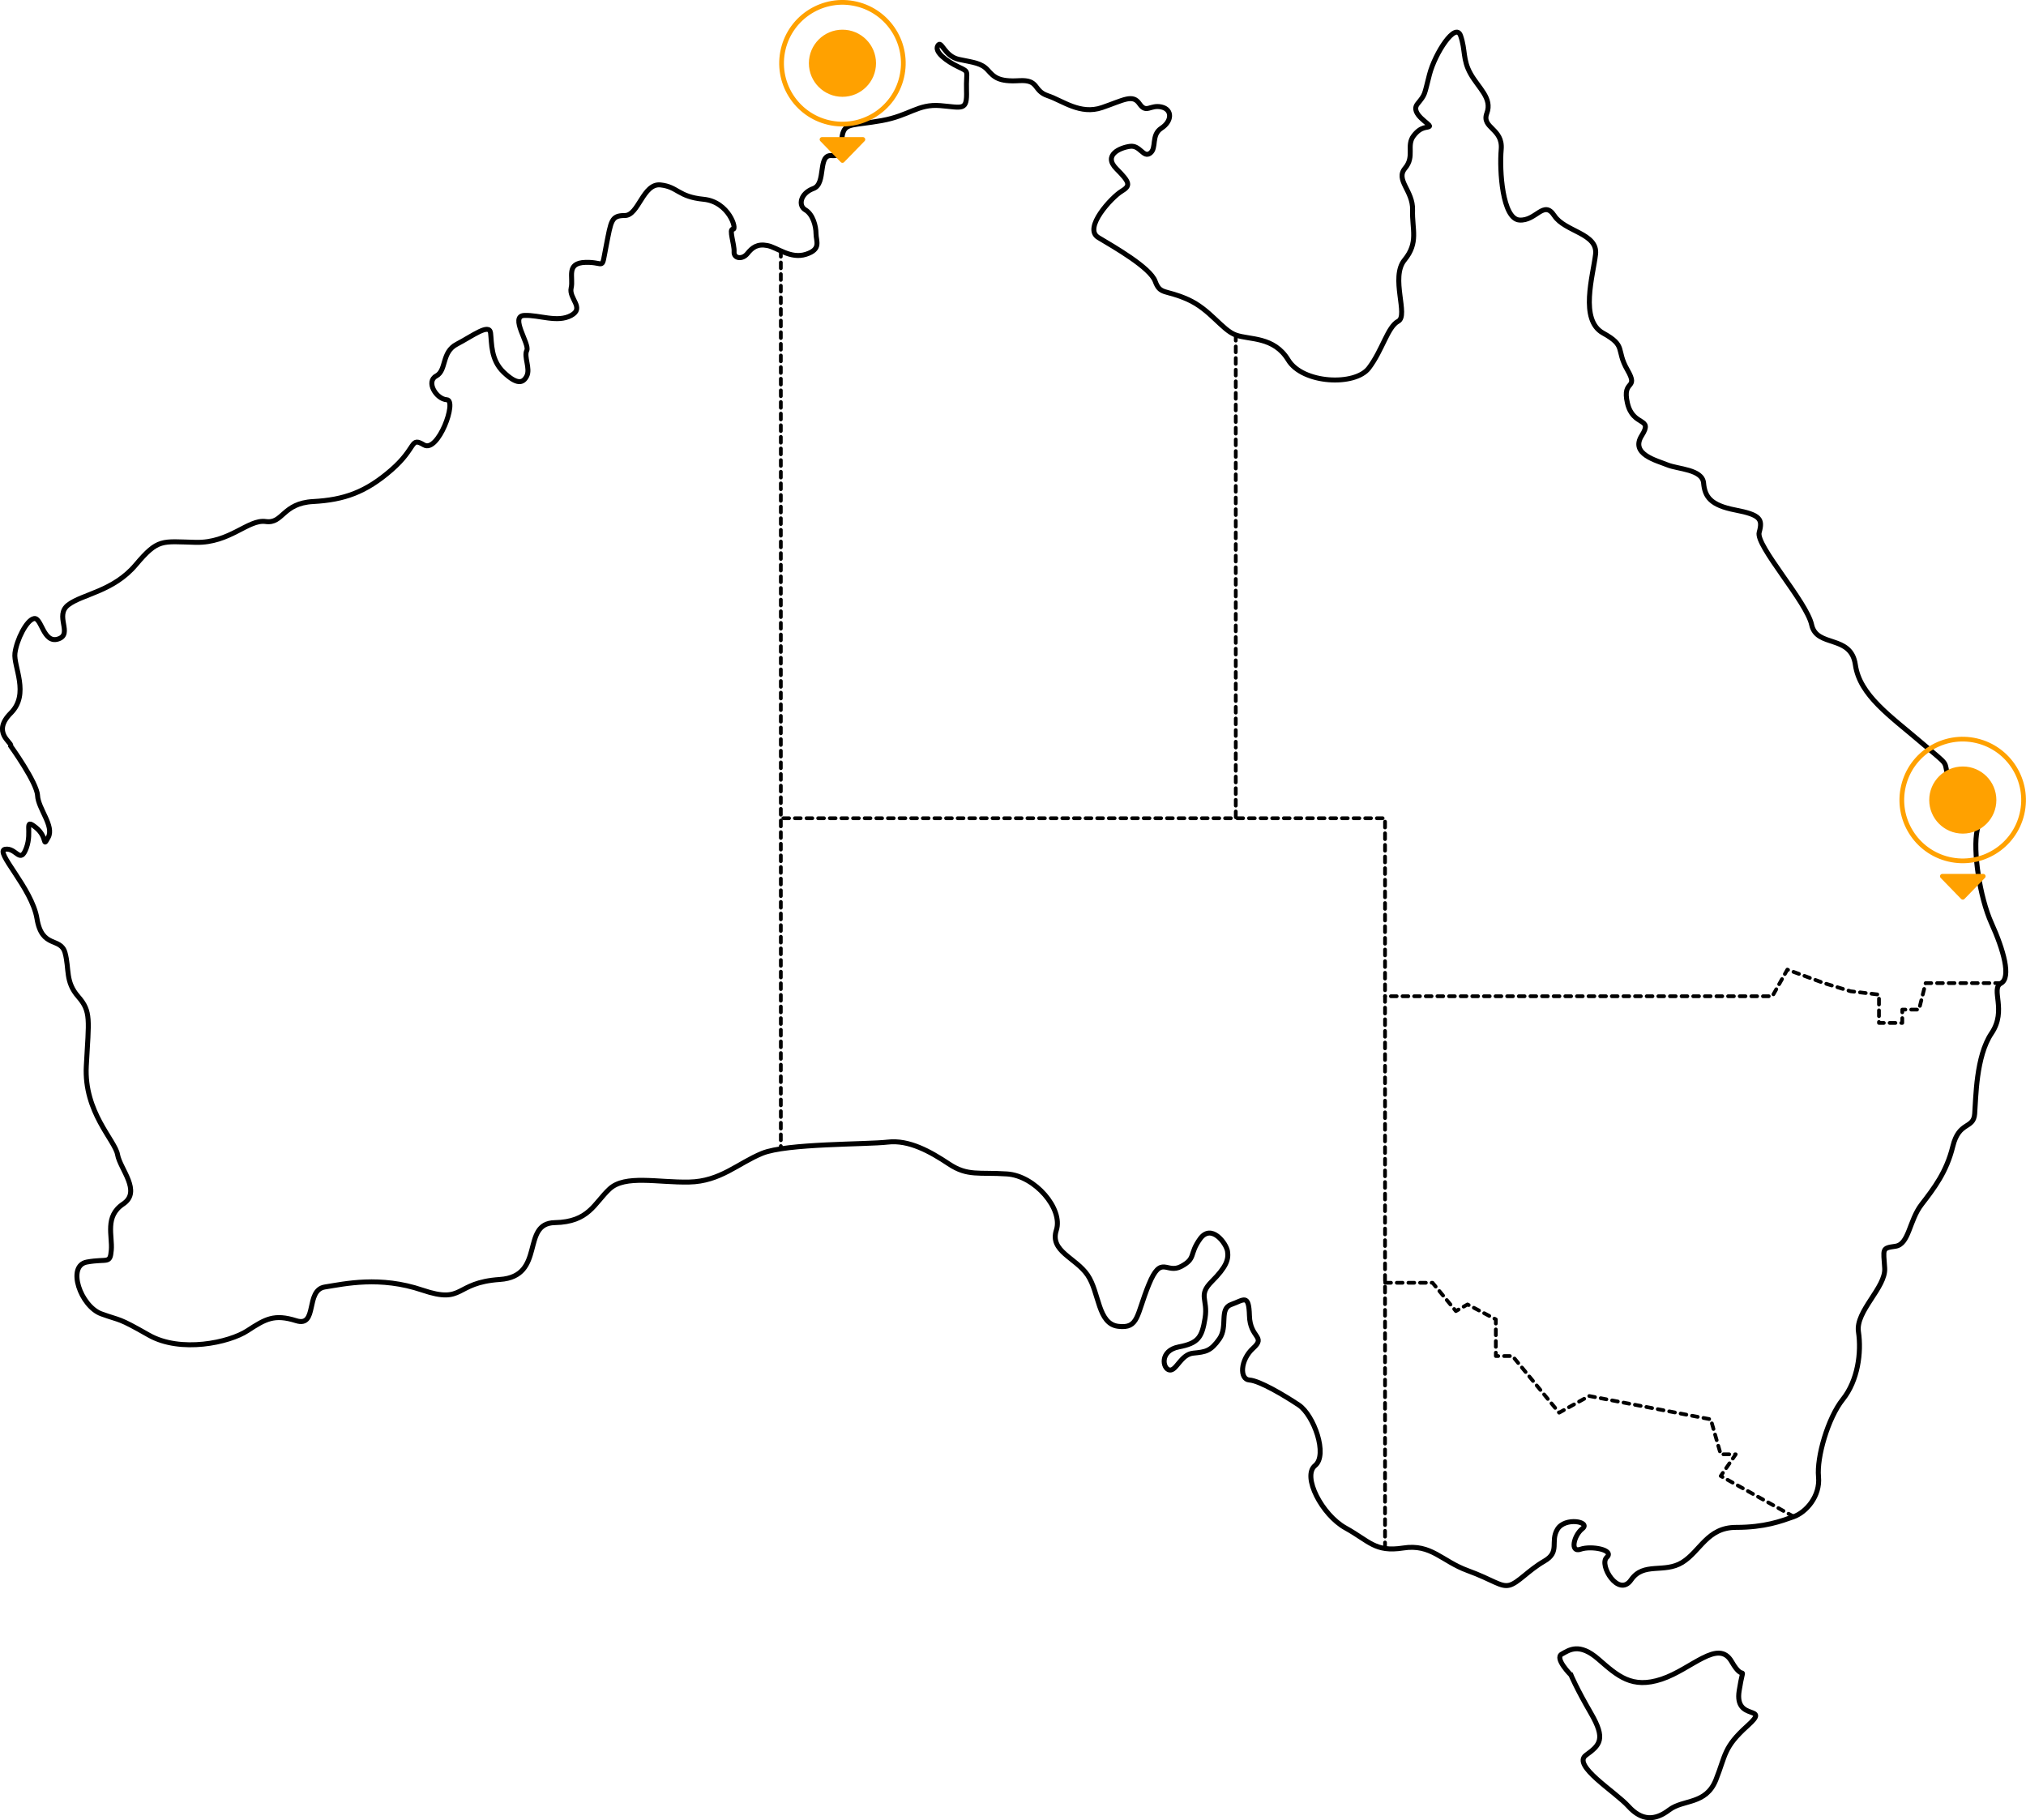<?xml version="1.0" encoding="UTF-8"?>
<svg id="Layer_2" xmlns="http://www.w3.org/2000/svg" viewBox="0 0 407.75 366.36">
  <defs>
    <style>
      .cls-1 {
        stroke-miterlimit: 10;
        stroke-width: 1px;
      }

      .cls-1, .cls-2 {
        stroke: #000;
      }

      .cls-1, .cls-2, .cls-3 {
        fill: none;
      }

      .cls-4 {
        fill: #ffa100;
      }

      .cls-4, .cls-2, .cls-3 {
        stroke-linecap: round;
        stroke-linejoin: round;
      }

      .cls-4, .cls-3 {
        stroke: #ffa100;
        stroke-width: .95px;
      }

      .cls-2 {
        stroke-dasharray: 1.17;
        stroke-width: .75px;
      }
    </style>
  </defs>
  <g id="Layer_1-2" data-name="Layer_1">
    <g>
      <g>
        <path class="cls-1" d="M2.17,150.07c.17-.67-3.86-2.68,0-6.54s.5-9.39.84-12.07c.34-2.68,2.35-6.71,3.86-6.96s1.84,5.12,4.86,4.11c3.02-1.01-.84-4.69,2.01-6.87,2.85-2.18,9.05-2.68,13.58-8.05,4.53-5.36,5.2-4.69,12.07-4.53,6.87.17,10.56-4.69,14.08-4.19,3.52.5,3.35-3.69,9.55-4.02,6.2-.34,10.56-1.84,15.76-6.37,5.2-4.53,3.69-6.71,6.54-5.03,2.85,1.68,6.75-8.97,4.61-9.09s-4.27-3.65-2.14-4.78c2.14-1.13,1.01-4.78,4.15-6.41,3.14-1.63,6.54-4.27,6.79-2.26.25,2.01,0,5.41,2.64,7.92,2.64,2.51,3.9,2.26,4.65.75.75-1.51-.63-3.9,0-5.15.63-1.26-3.52-6.91-.5-7.04,3.02-.13,6.66,1.51,9.43,0,2.77-1.51-.5-3.39,0-5.53s-1.13-5.03,2.89-5.15,3.14,1.89,4.15-3.27c1.01-5.15,1.01-6.16,3.77-6.16s3.65-6.54,7.17-6.16c3.52.38,3.52,2.39,8.67,2.89,5.15.5,6.79,6.16,5.91,6.03-.88-.13.33,3.14.23,4.53-.1,1.38,1.66,1.63,2.67.38,1.01-1.26,2.01-2.01,4.02-1.63,2.01.38,4.65,2.77,7.79,1.76,3.14-1.01,2.01-2.64,2.01-4.15s-.63-3.9-2.14-4.78c-1.51-.88-1.01-3.35,1.63-4.31,2.64-.97.75-6.88,3.65-6.62,2.89.25,1.63-2.51,2.26-4.53s2.14-1.51,7.79-2.51c5.66-1.01,7.29-3.39,11.82-3.02,4.53.38,5.41,1.13,5.28-3.02-.13-4.15.75-3.65-1.63-4.78-2.39-1.13-4.9-3.02-4.15-4.27s1.26,2.14,4.27,2.77,4.53.75,5.78,2.14,2.14,2.39,6.29,2.14c4.15-.25,2.77,2.01,5.78,3.02,3.02,1.01,6.54,3.9,10.94,2.39,4.4-1.51,6.16-2.77,7.54-.75,1.38,2.01,2.14.13,4.4.63,2.26.5,2.14,2.89,0,4.27s-.88,4.02-2.26,5.03c-1.38,1.01-2.01-1.63-4.02-1.38-2.01.25-5.53,1.76-2.77,4.53s2.89,3.39,1.01,4.53c-1.89,1.13-7.79,7.42-4.65,9.3s10.43,6.03,11.44,8.8,2.01,1.63,6.54,3.65c4.53,2.01,6.91,6.16,9.68,7.17,2.77,1.01,7.67.25,10.56,5.03,2.89,4.78,13.45,5.28,16.22,1.63,2.77-3.65,3.77-8.3,5.91-9.43,2.14-1.13-1.63-8.8,1.26-12.32,2.89-3.52,1.51-6.16,1.63-10.06.13-3.9-3.52-6.03-1.51-8.42,2.01-2.39.19-4.53,1.73-6.54,1.54-2.01,2.79-1.51,3.17-1.89.38-.38-4.02-2.51-2.39-4.53,1.63-2.01,1.3-1.63,2.41-5.91,1.11-4.27,5.26-10.69,6.26-7.79,1.01,2.89.38,4.78,2.01,7.67,1.63,2.89,4.4,4.9,3.27,7.92-1.13,3.02,3.27,3.02,2.89,7.29-.38,4.27.25,13.95,3.65,14.21,3.39.25,4.9-4.15,7.04-.88,2.14,3.27,8.8,3.52,8.3,7.79-.5,4.27-3.27,13.2,1.51,15.84,4.78,2.64,2.51,3.27,4.9,7.42,2.39,4.15-1.13,1.76,0,6.66,1.13,4.9,5.28,2.77,2.89,6.54-2.39,3.77,3.02,5.03,5.15,5.91,2.14.88,7.04.88,7.29,3.65.25,2.77,1.38,4.47,6.41,5.44s5.53,1.85,4.78,4.49c-.75,2.64,9.55,13.95,10.56,18.61s7.92,1.89,8.8,8.05c.88,6.16,7.04,10.31,13.2,15.59,6.16,5.28,4.4,3.27,5.53,7.29,1.13,4.02,6.66,6.41,5.78,10.43-.88,4.02.5,13.45,2.89,18.73,2.39,5.28,4.02,10.94,1.89,12.07s1.26,5.41-1.89,10.06c-3.14,4.65-3.14,13.07-3.39,16.22-.25,3.14-3.14,1.38-4.4,6.54s-3.77,8.42-6.29,11.69-2.51,8.05-5.28,8.42c-2.77.38-2.39.5-2.14,4.4.25,3.9-5.91,8.67-5.28,12.82.63,4.15-.13,9.81-3.14,13.58-3.02,3.77-5.28,11.69-4.9,15.59.38,3.9-2.51,7.17-5.03,8.05-2.51.88-5.78,2.14-11.57,2.14s-7.17,4.78-10.81,7.04c-3.65,2.26-7.79-.13-10.31,3.52-2.51,3.65-6.54-3.02-4.9-4.53,1.63-1.51-3.14-2.39-5.28-1.63s-1.38-2.77.38-4.15c1.76-1.38-3.52-2.39-5.03.13-1.51,2.51.63,4.53-2.64,6.41-3.27,1.89-5.28,4.42-7.04,4.85-1.76.43-3.27-1.08-8.42-2.96s-7.29-5.41-12.95-4.53c-5.66.88-6.79-1.38-11.57-4.02-4.78-2.64-8.8-10.43-6.16-12.57,2.64-2.14-.25-10.18-3.27-12.19-3.02-2.01-7.92-4.9-9.93-5.03-2.01-.13-1.89-4.02.75-6.41s-.63-2.01-.75-6.54c-.13-4.53-1.13-3.14-3.65-2.26-2.51.88-.63,4.4-2.39,6.91s-2.77,2.64-5.28,2.89c-2.51.25-3.39,3.65-4.78,3.39-1.38-.25-2.01-3.9,1.89-4.65,3.9-.75,4.65-1.89,5.28-5.78s-1.51-4.53,1.38-7.42c2.89-2.89,3.39-4.4,3.14-6.03-.25-1.63-3.27-5.66-5.53-2.51-2.26,3.14-.75,3.9-3.77,5.53-3.02,1.63-4.02-2.51-6.54,3.65s-2.01,8.93-6.16,8.42c-4.15-.5-3.77-6.79-6.16-10.31-2.39-3.52-7.67-4.78-6.29-9.05s-4.27-10.94-9.93-11.31c-5.66-.38-7.92.5-11.69-2.01-3.77-2.51-8.05-4.9-12.32-4.4-4.27.5-20.37.25-25.27,2.26-4.9,2.01-8.42,5.66-14.71,5.78-6.29.13-12.87-1.51-15.99,1.38-3.12,2.89-4.13,6.66-11.04,6.79-6.91.13-1.76,10.81-11.06,11.44-9.3.63-7.04,5.03-15.59,2.14-8.55-2.89-15.59-1.26-19.61-.63s-1.38,8.17-5.78,6.79c-4.4-1.38-6.16-.38-9.81,2.01-3.65,2.39-13.45,4.53-19.86.88-6.41-3.65-5.41-2.77-9.55-4.27-4.15-1.51-7.04-9.68-2.89-10.43,4.15-.75,4.65.5,4.9-2.39.25-2.89-1.38-6.79,2.39-9.3s-.63-7.04-1.13-9.93c-.5-2.89-6.79-8.55-6.29-17.85.5-9.3,1.01-10.94-1.63-13.95-2.64-3.02-1.76-5.53-2.64-8.8-.88-3.27-4.65-.75-5.66-6.91-1.01-6.16-8.67-13.58-6.41-13.95,2.26-.38,3.02,3.14,4.27-.25,1.26-3.39-.63-6.16,1.89-4.15s1.26,4.27,2.51,2.01c1.26-2.26-2.01-5.78-2.14-8.42s-5.41-9.97-5.41-9.97Z"/>
        <line class="cls-2" x1="157.15" y1="50.49" x2="157.15" y2="231.18"/>
        <polyline class="cls-2" points="248.71 67.39 248.71 164.69 157.15 164.69"/>
        <polyline class="cls-2" points="278.75 311.63 278.75 164.69 248.71 164.69"/>
        <polyline class="cls-2" points="402.72 197.88 392.91 197.88 387.55 197.88 386.21 203.21 382.85 203.21 382.85 205.89 378.16 205.89 378.16 200.19 372.46 199.52 367.1 197.88 359.72 195.16 356.7 200.52 278.75 200.52"/>
        <polyline class="cls-2" points="360.98 305.25 346.31 297.08 349.33 292.72 346.31 292.72 344.3 285.68 319.83 280.98 313.79 284.34 304.4 272.94 301.05 272.94 301.05 265.56 295.35 262.55 293.01 263.89 288.31 258.19 284.29 258.19 278.75 258.19"/>
      </g>
      <path class="cls-1" d="M316.15,337.13s-3.35-3.35-1.84-4.19c1.51-.84,3.52-2.35,7.38,1.01,3.86,3.35,6.71,6.03,12.74,4.02,6.03-2.01,11.4-8.21,14.08-3.52s2.51-.5,1.51,5.87c-1.01,6.37,6.54,2.68,1.68,7.04-4.86,4.36-4.36,5.87-6.37,10.9s-6.54,3.86-9.39,6.03c-2.85,2.18-5.53,2.23-8.21-.73-2.68-2.96-11.4-8.21-8.55-10.28,2.85-2.07,4.02-3.24,1.01-8.44s-4.02-7.71-4.02-7.71Z"/>
    </g>
    <g>
      <circle class="cls-3" cx="395.02" cy="161.03" r="12.25" transform="translate(147.97 508.79) rotate(-76.79)"/>
      <path class="cls-4" d="M401.31,161.03c0,3.47-2.81,6.28-6.28,6.28s-6.28-2.81-6.28-6.28,2.81-6.28,6.28-6.28,6.28,2.81,6.28,6.28Z"/>
      <path class="cls-4" d="M390.92,176.37h8.22l-4.11,4.23-4.11-4.23Z"/>
    </g>
    <g>
      <circle class="cls-3" cx="169.55" cy="12.73" r="12.25" transform="translate(118.41 174.88) rotate(-76.79)"/>
      <path class="cls-4" d="M175.83,12.73c0,3.47-2.81,6.28-6.28,6.28s-6.28-2.81-6.28-6.28,2.81-6.28,6.28-6.28,6.28,2.81,6.28,6.28Z"/>
      <path class="cls-4" d="M165.44,28.07h8.22l-4.11,4.23-4.11-4.23Z"/>
    </g>
  </g>
</svg>